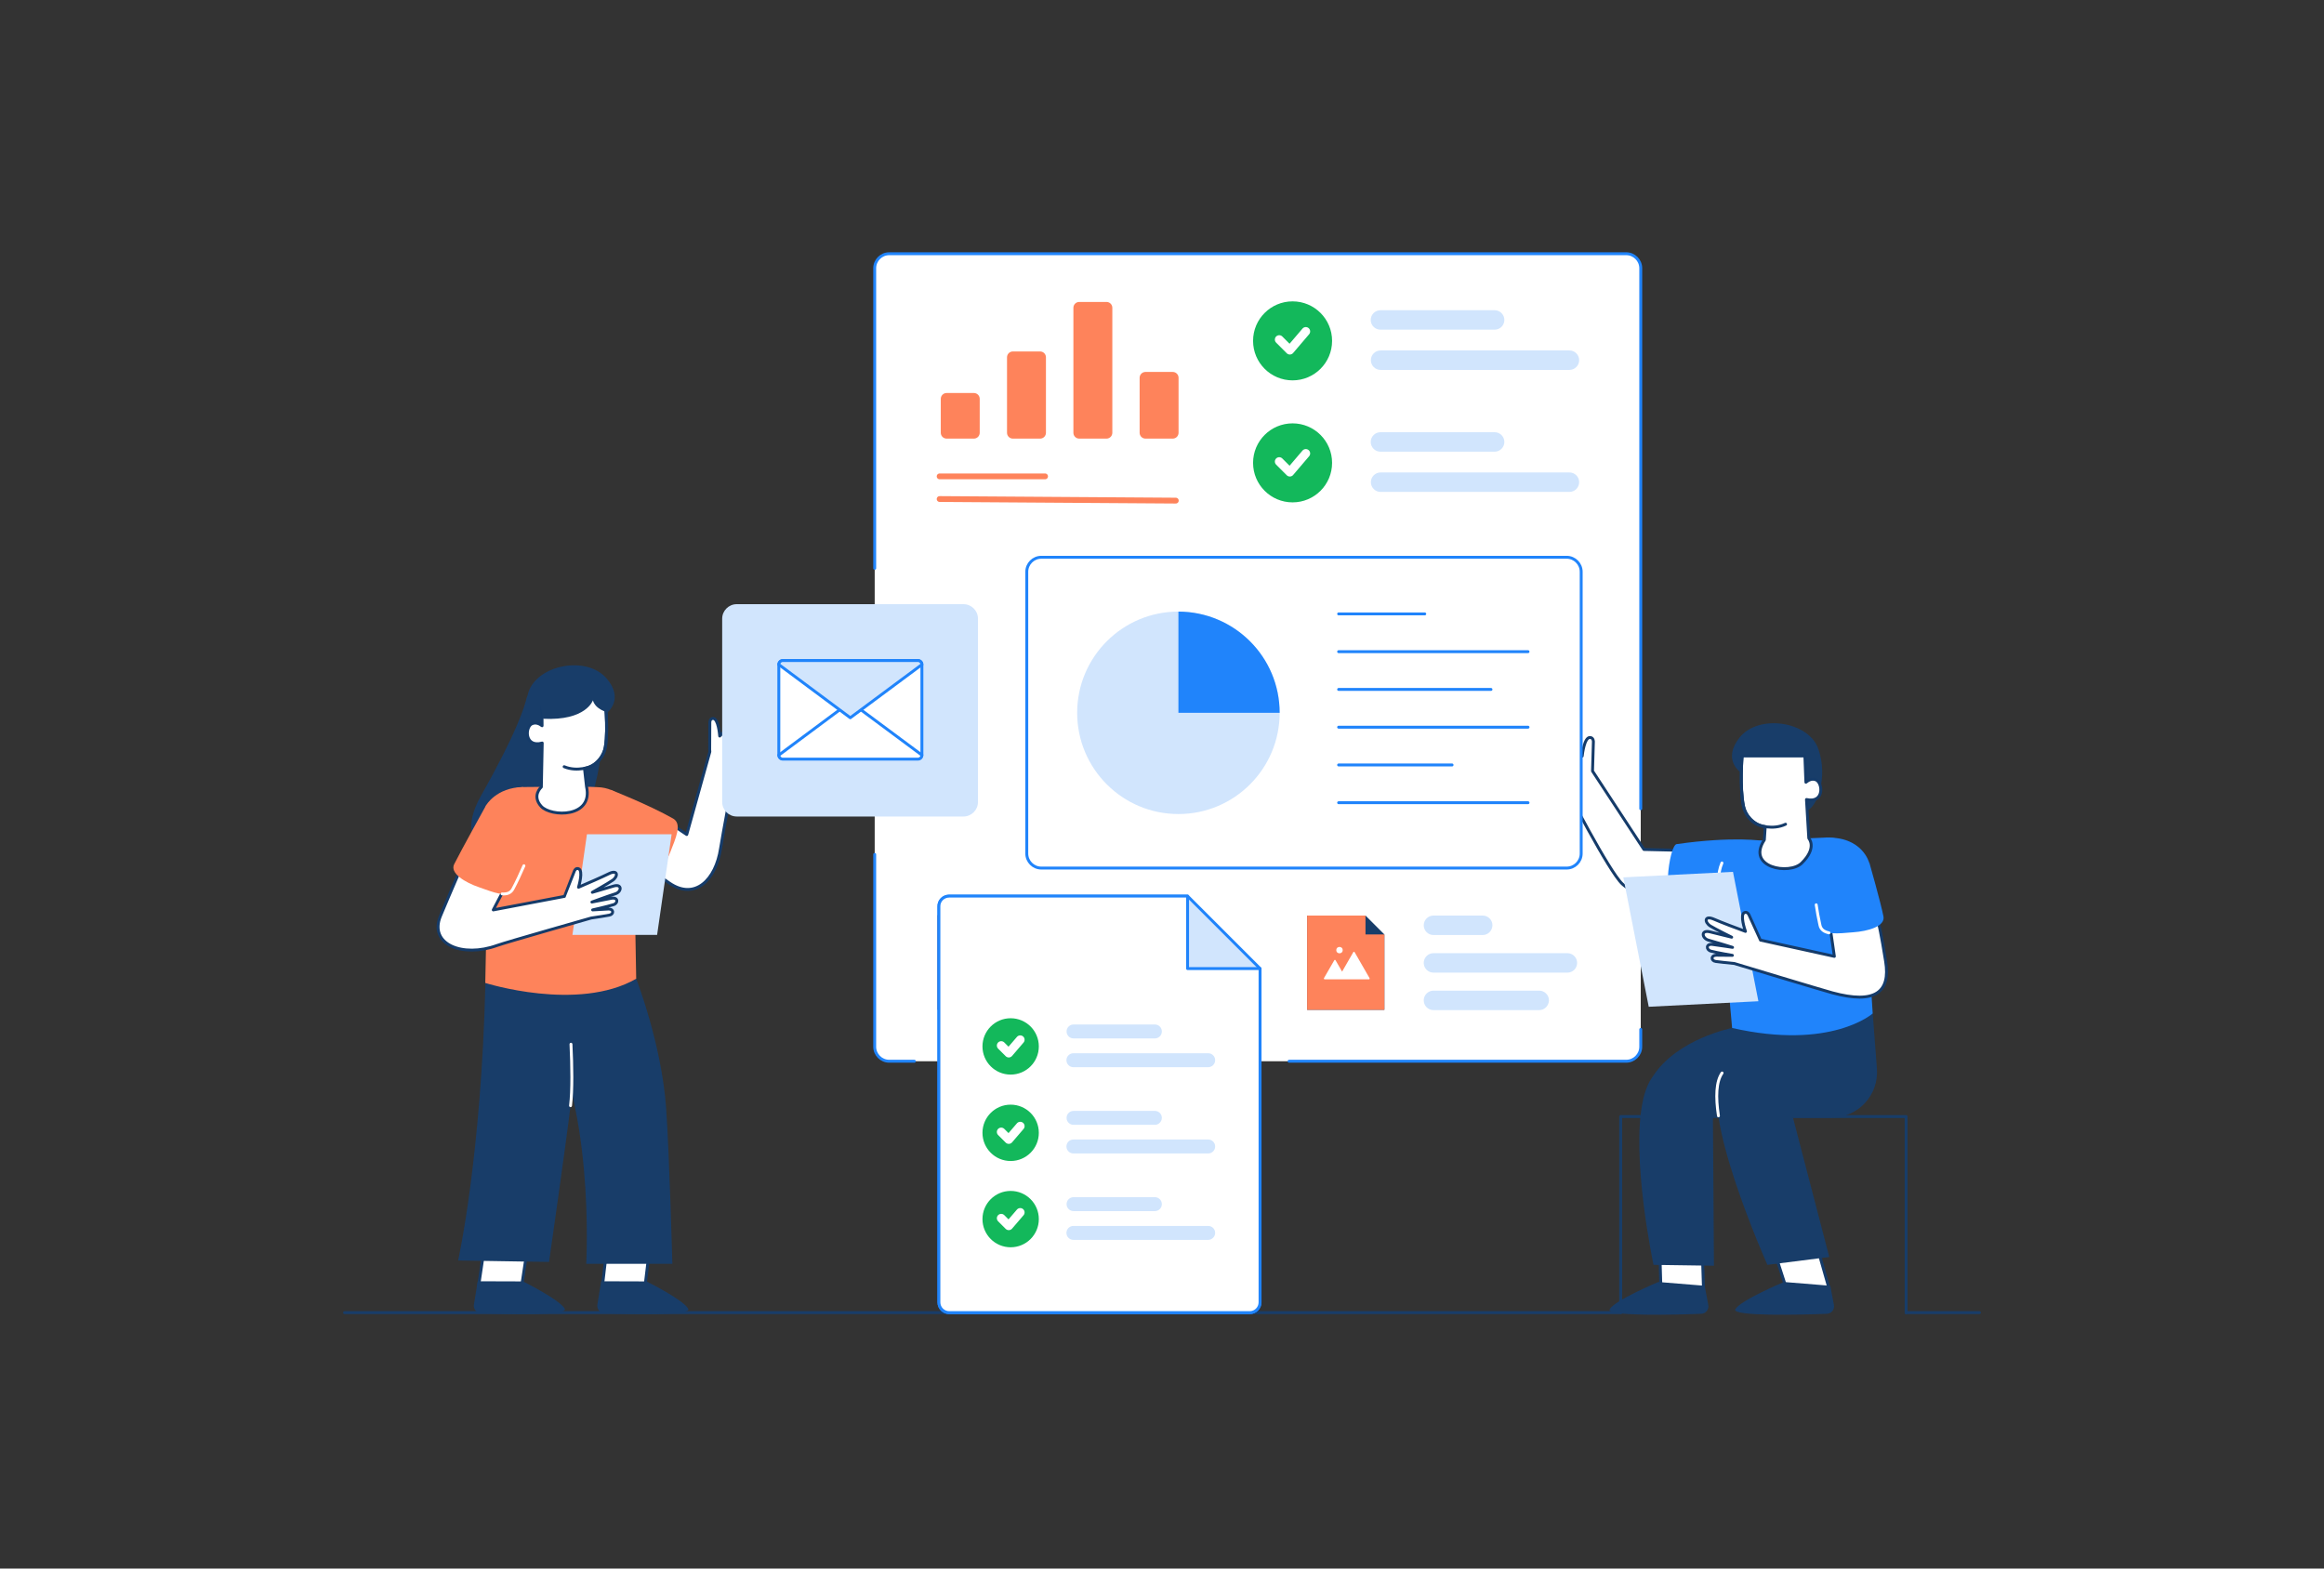 <?xml version="1.0" encoding="utf-8"?>
<!-- Generator: Adobe Illustrator 21.0.0, SVG Export Plug-In . SVG Version: 6.00 Build 0)  -->
<svg version="1.1" id="Layer_1" xmlns="http://www.w3.org/2000/svg" xmlns:xlink="http://www.w3.org/1999/xlink" x="0px" y="0px"
	 viewBox="0 0 1600 1080" style="enable-background:new 0 0 1600 1080;" xml:space="preserve">
<rect x="0" y="0" width="1600" height="1080" fill="#333333" stroke="none"/>
<style type="text/css">
	.st0{fill:none;stroke:#183D69;stroke-width:2;stroke-linecap:round;stroke-linejoin:round;stroke-miterlimit:10;}
	.st1{fill:#FFFFFF;stroke:#153B69;stroke-width:2;stroke-linecap:round;stroke-linejoin:round;stroke-miterlimit:10;}
	.st2{fill:#183D69;}
	.st3{fill:none;stroke:#FFFFFF;stroke-width:2;stroke-linecap:round;stroke-linejoin:round;stroke-miterlimit:10;}
	.st4{fill:#FE835B;}
	.st5{fill:none;stroke:#153B69;stroke-width:2;stroke-linecap:round;stroke-linejoin:round;stroke-miterlimit:10;}
	.st6{fill:#D1E5FD;}
	.st7{fill:#FFFFFF;}
	.st8{fill:none;stroke:#2084FB;stroke-width:2;stroke-linecap:round;stroke-linejoin:round;stroke-miterlimit:10;}
	.st9{fill:#13B85B;}
	.st10{fill:none;stroke:#FFFFFF;stroke-width:6;stroke-linecap:round;stroke-linejoin:round;stroke-miterlimit:10;}
	.st11{fill:none;stroke:#FE835B;stroke-width:4;stroke-linecap:round;stroke-linejoin:round;stroke-miterlimit:10;}
	.st12{fill:#2084FB;}
	.st13{fill:#FFFFFF;stroke:#2084FB;stroke-width:2;stroke-linecap:round;stroke-linejoin:round;stroke-miterlimit:10;}
	.st14{fill:#D1E5FD;stroke:#2084FB;stroke-width:2;stroke-linecap:round;stroke-linejoin:round;stroke-miterlimit:10;}
</style>
<g>
	<line class="st0" x1="1362.8" y1="903.8" x2="1312.3" y2="903.8"/>
	<line class="st0" x1="1115.8" y1="903.8" x2="237.2" y2="903.8"/>
	<polyline class="st0" points="1312.3,903.8 1312.3,768.8 1115.8,768.8 1115.8,903.8 	"/>
	<g>
		<polygon class="st1" points="447.7,855.5 443.9,887.1 414.6,886.9 418.3,855.3 		"/>
		<path class="st2" d="M413.9,882.2l31.2,0.1c0,0,25.3,12.6,28.7,18.8c2.7,5-40.3,3.8-57.6,3.1c-3.2-0.1-5.5-3-4.9-6.1L413.9,882.2z
			"/>
		<path class="st2" d="M438,673.9c0,0,17.5,44.8,20.6,89c2.3,32.3,4.3,107.3,4.3,107.3h-59.3c0,0,6.6-116.7-32.7-172.3
			C341.3,655.8,438,673.9,438,673.9z"/>
		<polygon class="st1" points="363.7,855.5 358.9,887.1 329.3,886.9 334,855.3 		"/>
		<path class="st2" d="M328.9,882.2l31.2,0.1c0,0,25.3,12.6,28.7,18.8c2.7,5-40.3,3.8-57.6,3.1c-3.2-0.1-5.5-3-4.9-6.1L328.9,882.2z
			"/>
		<path class="st2" d="M390.8,685.9c0,0,4.9,51,2,75.4c-2.9,24.6-14.8,107.6-14.8,107.6l-62.6-1c0,0,15.9-70.7,18.8-191.1
			C334.4,664.3,369.3,658.2,390.8,685.9z"/>
		<path class="st3" d="M393.1,719c0.7,14.8,1,31.3-0.3,42.3"/>
		<path class="st2" d="M414.2,514.9c0,0-6.5,83.1-54.3,77.3s30.5-78.8,30.5-78.8L414.2,514.9z"/>
		<path class="st2" d="M360.9,596c0,0-55.1-3.2-29.8-48s29.9-61.3,31.6-67.7c1.7-6.4,30.1-4.8,27.3,23.2S390.2,602.5,360.9,596z"/>
		<path class="st4" d="M436.1,567l1.9,106.9c-40.1,23.1-103.9,2.9-103.9,2.9l2.2-109.9c0-13.8,11.2-25,25-25l11.5-0.1H407l4.5,0.2
			C425.2,542.3,436.1,553.4,436.1,567z"/>
		<path class="st2" d="M418.2,490.5c0,0,11.7-9.1-0.6-23.4c-13.9-16.1-48.1-9.3-53.9,9.9c-6.2,20.2,2.9,40.5,9.7,42.3L418.2,490.5z"
			/>
		<path class="st1" d="M416.3,479.6l-43.2,2l0.1,18.1c-1.8-1.4-4.3-2.5-6.9-1.4c-4.9,2-5.4,16.7,7,13.3l-0.6,30.3
			c0,0-6.8,5.9-0.1,13.3c6.7,7.4,36,8,31.2-13.6l-1.4-12.5c8.6-1.7,13.4-9.2,14.3-14.7C419,501,416.3,479.6,416.3,479.6z"/>
		<path class="st5" d="M416.3,479.6c0,0,2.7,21.3,0.5,34.7c-0.9,5.5-4.3,10.6-9.6,13.3c0,0-9.5,4.2-18.8,0.3"/>
		<path class="st2" d="M408.2,482.2c0,0-4.6,14.2-34.3,12.7l-3.1-16.1l39.9-2.9l10.1,1.2l-2.5,13.3
			C418.2,490.5,409.9,488.5,408.2,482.2z"/>
		<path class="st1" d="M520.4,513.6c-4.2,1.8-10,4.5-10,4.5s8.6-5.7,12.4-8.7c2.8-2.2,1.1-6.2-3-3.7c-5.7,3.6-11.8,7.4-11.8,7.4
			s9.1-8,13.3-11.4c3.6-2.9,1.9-8.6-3.2-4.6c-5.1,4-12.3,9.5-12.3,9.5s8.2-9.9,10.3-13c2.7-4,0.7-8.7-4.2-3.3
			c-3.6,4-12.1,12.3-16.4,16.5c-0.1-1.2-1-12-4.5-12.1c-2.3-0.1-2.3,2.6-2.3,2.6l-0.1,18.8c0,0.5,0.1,1,0.1,1.5l-15.9,57l-16.8-11.2
			l-17.3,28.7c0,0,6.6,5.3,22.1,15.9c17.6,12.1,32-2.1,35.3-23.9c1-6.9,9.1-49.7,10-56.4c4.1-2.3,14.7-9.1,16.7-10.3
			C525.5,515.6,524,512.1,520.4,513.6z"/>
		<path class="st4" d="M420.4,543.8c0,0,26.1,10.2,43,19.8c6.5,3.7,1.7,13.7-2,23.3c-3.6,9.3-10.2,19.9-16.4,16.6
			c-9-4.8-49.8-29.1-49.8-29.1L420.4,543.8z"/>
		<line class="st3" x1="436.1" y1="610.8" x2="436.1" y2="586.2"/>
		<polygon class="st6" points="462.4,574.4 404.1,574.4 394.1,643.7 452.4,643.7 		"/>
		<path class="st1" d="M422.4,610.1c-6.1,1.8-14.6,4.3-14.6,4.3s11-6.2,14-8.3c3.9-2.7,3.7-7.7-2.7-4.5c-4.8,2.4-15.5,7-20.8,9.3
			c0.3-1.1,3.3-11.3,0.1-12.7c-2.1-0.9-3,1.6-3,1.6s-6.8,17.3-6.8,17.4l-49,9.3l10.4-19.8l-32.1-10.2c0,0-6.5,14.7-14.7,34.3
			c-8,19.4,15.2,28.8,39,20.2c6.4-2.3,64.8-18.9,64.8-18.9c4.6-0.7,10.2-1.5,12.5-2c3.3-0.6,3.1-4.4-0.7-4.2
			c-4.5,0.2-10.8,0.6-10.8,0.6s9.9-2.2,14.4-3.6c3.3-1,3.2-5.3-1.5-4.4c-6.5,1.2-13.4,2.6-13.4,2.6s11.1-4.1,16.2-5.7
			C428.1,614,428.4,608.3,422.4,610.1z"/>
		<path class="st4" d="M371.6,568.6c0,0-9.3,26.4-18.4,43.6c-3.5,6.6-13.6,2.1-23.4-1.3c-9.4-3.2-20.3-9.6-17.1-15.9
			c4.6-9.2,21.9-40.4,21.9-40.4L371.6,568.6z"/>
		<path class="st3" d="M360.7,596.1c-2.4,5.5-5,11.2-7.6,16c-1.5,2.8-4.1,3.6-7.4,3.4"/>
		<path class="st4" d="M333.8,561.5l0.8-6.9c0,0,6.9-12.4,25.6-12.7l0.5,17.5L333.8,561.5z"/>
	</g>
	<g>
		<path class="st7" d="M1119.6,730.7H612.2c-5.5,0-10-4.5-10-10v-536c0-5.5,4.5-10,10-10h507.4c5.5,0,10,4.5,10,10v536
			C1129.6,726.3,1125.1,730.7,1119.6,730.7z"/>
		<path class="st8" d="M629.5,730.7h-17.3c-5.5,0-10-4.5-10-10V588.3"/>
		<path class="st8" d="M1129.6,708.8v11.9c0,5.5-4.5,10-10,10H887.5"/>
		<path class="st8" d="M602.2,391.3V184.7c0-5.5,4.5-10,10-10h507.4c5.5,0,10,4.5,10,10v372.1"/>
		<circle class="st9" cx="889.9" cy="234.7" r="27.2"/>
		<polyline class="st10" points="880.7,233.8 888,241.1 899,228.2 		"/>
		<path class="st6" d="M1029,227h-78.6c-3.7,0-6.7-3-6.7-6.7v0c0-3.7,3-6.7,6.7-6.7h78.6c3.7,0,6.7,3,6.7,6.7v0
			C1035.7,224,1032.7,227,1029,227z"/>
		<path class="st6" d="M1080.5,254.7h-130c-3.7,0-6.7-3-6.7-6.7v0c0-3.7,3-6.7,6.7-6.7h130c3.7,0,6.7,3,6.7,6.7v0
			C1087.2,251.7,1084.2,254.7,1080.5,254.7z"/>
		<circle class="st9" cx="889.9" cy="318.7" r="27.2"/>
		<polyline class="st10" points="880.7,317.8 888,325.1 899,312.2 		"/>
		<path class="st6" d="M1029,311h-78.6c-3.7,0-6.7-3-6.7-6.7l0,0c0-3.7,3-6.7,6.7-6.7h78.6c3.7,0,6.7,3,6.7,6.7l0,0
			C1035.7,308,1032.7,311,1029,311z"/>
		<path class="st6" d="M1080.5,338.7h-130c-3.7,0-6.7-3-6.7-6.7l0,0c0-3.7,3-6.7,6.7-6.7h130c3.7,0,6.7,3,6.7,6.7l0,0
			C1087.2,335.7,1084.2,338.7,1080.5,338.7z"/>
		<path class="st4" d="M670.5,302h-18.8c-2.2,0-4-1.8-4-4v-23.4c0-2.2,1.8-4,4-4h18.8c2.2,0,4,1.8,4,4V298
			C674.5,300.2,672.7,302,670.5,302z"/>
		<path class="st4" d="M716.1,302h-18.8c-2.2,0-4-1.8-4-4v-52c0-2.2,1.8-4,4-4h18.8c2.2,0,4,1.8,4,4v52
			C720.1,300.2,718.3,302,716.1,302z"/>
		<path class="st4" d="M761.8,302h-18.8c-2.2,0-4-1.8-4-4v-86.1c0-2.2,1.8-4,4-4h18.8c2.2,0,4,1.8,4,4V298
			C765.8,300.2,764,302,761.8,302z"/>
		<path class="st4" d="M807.4,302h-18.8c-2.2,0-4-1.8-4-4v-37.9c0-2.2,1.8-4,4-4h18.8c2.2,0,4,1.8,4,4V298
			C811.4,300.2,809.6,302,807.4,302z"/>
		<line class="st11" x1="646.9" y1="328" x2="719.5" y2="328"/>
		<line class="st11" x1="646.9" y1="343.6" x2="809.5" y2="344.7"/>
		<g>
			<polygon class="st2" points="698.8,695.2 645.5,695.2 645.5,630.2 685.7,630.2 698.8,643.3 			"/>
			<polygon class="st4" points="698.8,695.2 645.5,695.2 645.5,630.2 685.7,630.2 685.7,643.3 698.8,643.3 			"/>
			<g>
				<path class="st7" d="M688.5,673.4l-10.3-17.9c-0.2-0.4-0.7-0.4-0.9,0l-7.7,13.4L665,661c-0.2-0.4-0.7-0.4-0.9,0l-7.1,12.3
					c-0.2,0.4,0.1,0.8,0.5,0.8h10h4.3h16.4C688.5,674.2,688.8,673.7,688.5,673.4z"/>
				<circle class="st7" cx="667.9" cy="654.1" r="2.2"/>
			</g>
		</g>
		<g>
			<polygon class="st2" points="953.1,695.3 899.9,695.3 899.9,630.4 940.1,630.4 953.1,643.4 			"/>
			<polygon class="st4" points="953.1,695.3 899.9,695.3 899.9,630.4 940.1,630.4 940.1,643.4 953.1,643.4 			"/>
			<g>
				<path class="st7" d="M942.9,673.5l-10.3-17.9c-0.2-0.4-0.7-0.4-0.9,0l-7.7,13.4l-4.5-7.8c-0.2-0.4-0.7-0.4-0.9,0l-7.1,12.3
					c-0.2,0.4,0.1,0.8,0.5,0.8h10h4.3h16.4C942.8,674.3,943.1,673.8,942.9,673.5z"/>
				<circle class="st7" cx="922.2" cy="654.2" r="2.2"/>
			</g>
		</g>
		<path class="st6" d="M794.8,655.5h-54.9c-3.7,0-6.7-3-6.7-6.7v0c0-3.7,3-6.7,6.7-6.7h54.9c3.7,0,6.7,3,6.7,6.7v0
			C801.5,652.5,798.5,655.5,794.8,655.5z"/>
		<path class="st6" d="M833.1,683.2h-93.2c-3.7,0-6.7-3-6.7-6.7l0,0c0-3.7,3-6.7,6.7-6.7h93.2c3.7,0,6.7,3,6.7,6.7l0,0
			C839.7,680.2,836.7,683.2,833.1,683.2z"/>
		<path class="st6" d="M1079.1,669.7h-92.2c-3.7,0-6.7-3-6.7-6.7l0,0c0-3.7,3-6.7,6.7-6.7h92.2c3.7,0,6.7,3,6.7,6.7l0,0
			C1085.8,666.7,1082.8,669.7,1079.1,669.7z"/>
		<path class="st6" d="M1020.8,643.8h-33.9c-3.7,0-6.7-3-6.7-6.7l0,0c0-3.7,3-6.7,6.7-6.7h33.9c3.7,0,6.7,3,6.7,6.7l0,0
			C1027.4,640.8,1024.5,643.8,1020.8,643.8z"/>
		<path class="st6" d="M1059.7,695.5h-72.8c-3.7,0-6.7-3-6.7-6.7l0,0c0-3.7,3-6.7,6.7-6.7h72.8c3.7,0,6.7,3,6.7,6.7l0,0
			C1066.3,692.5,1063.4,695.5,1059.7,695.5z"/>
	</g>
	<g>
		<path class="st1" d="M1077.9,542.1c0,0-14.3-8.7-18.1-11.2c-3-2.1-1.2-5.7,2.5-3.9c4.5,2.1,10.6,5.3,10.6,5.3s-9.1-6.5-13-9.8
			c-2.9-2.4-0.9-6.7,3.4-3.9c6,4,12.4,8.3,12.4,8.3s-9.5-8.9-13.8-12.7c-3.8-3.3-1.7-9.3,3.6-4.8c5.4,4.5,12.8,10.6,12.8,10.6
			s-8.4-10.9-10.6-14.3c-2.8-4.4-0.5-9.4,4.6-3.4c3.8,4.5,12.6,13.7,17,18.3c0.1-1.3,1.5-12.9,5.3-12.8c2.5,0,2.4,2.9,2.4,2.9
			l-0.6,20.2l35.4,54l39.8,0.9l-12,33.9c0,0-29.5,1.1-42.7-11.1C1107.7,600.1,1077.9,542.1,1077.9,542.1z"/>
		<path class="st12" d="M1213.9,579c0,0-20.3-3.4-59.6,2.2c-5.1,0.7-11.6,44.6,2.2,45.6c22.9,1.7,49.1-4.7,49.1-4.7L1213.9,579z"/>
		<polygon class="st1" points="1221.2,860.4 1230,887.6 1259.3,887.4 1250.3,855.8 		"/>
		<path class="st2" d="M1260.1,885.3l-31.9-2.6c0,0-30.1,12.6-33.5,18.8c-2.7,5,45.7,3.8,63,3.1c3.2-0.1,5.5-3,4.9-6.1L1260.1,885.3
			z"/>
		<polygon class="st1" points="1142.7,860.4 1143.5,887.6 1172.8,887.4 1171.8,855.8 		"/>
		<path class="st2" d="M1231.6,700.6l-39.1,7.2c0,0-37.9,7.4-54.6,33.4c-0.3,0.4-0.6,0.8-0.9,1.3c-2,3-3.6,6.7-4.8,10.9
			c-0.1,0.3-0.2,0.7-0.3,1l0,0c-0.3,1.1-0.6,2.2-0.8,3.4c-8.5,39.1,7.3,113.1,7.3,113.1l41.6,0.6l-0.7-102l52-44.3L1231.6,700.6z"/>
		<path class="st2" d="M1173.6,885.3l-31.9-2.6c0,0-30.1,12.6-33.5,18.8c-2.7,5,45.7,3.8,63,3.1c3.2-0.1,5.5-3,4.9-6.1L1173.6,885.3
			z"/>
		<path class="st2" d="M1292.2,735.8l-2.9-38c0,0-77.2-3.8-103.8,41c-17.1,24.1,31.3,132.1,31.3,132.1l42.6-5.4l-25-96h26.4
			C1279.2,769.6,1293.6,754,1292.2,735.8z"/>
		<polygon class="st1" points="1174.7,634.9 1172.4,686.5 1202,685 1201.6,642.8 		"/>
		<path class="st12" d="M1183.4,605.6l9.1,102.2c68.3,15.5,96.8-10,96.8-10l-6.3-97.4c-0.7-13.8-12.4-24.4-26.2-23.7l-11.5,0.5
			l-34.2,1.7l-4.5,0.4C1193.1,580.3,1182.7,592,1183.4,605.6z"/>
		<path class="st3" d="M1185.5,594.2c-1.5,3.5-2.3,7.4-2.1,11.4l2.3,46.1"/>
		<path class="st2" d="M1197.9,531.4c0,0-12.1-8.5-0.4-23.4c13.1-16.7,47.6-11.4,54.3,7.5c7.1,19.9-1.1,40.6-7.8,42.6L1197.9,531.4z
			"/>
		<path class="st1" d="M1199.4,520.5l43.2,0l0.7,18.1c1.8-1.5,4.2-2.7,6.8-1.7c4.9,1.8,6.1,16.4-6.4,13.6l1.6,26.7
			c0,0,6,6.4-4.9,17.1c-8.4,8.3-38.3,3.1-25.7-16l0.6-9.1c-8.7-1.3-13.8-8.6-15-14C1197.6,542,1199.4,520.5,1199.4,520.5z"/>
		<path class="st5" d="M1199.4,520.5c0,0-1.8,21.4,1,34.7c1.1,5.5,4.7,10.4,10.2,12.8c0,0,9.7,3.8,18.7-0.5"/>
		<polygon class="st6" points="1117.6,604.1 1193.1,600.3 1210.6,689.4 1135.1,693.2 		"/>
		<path class="st1" d="M1177.2,641.6c6.3,1.6,15,3.7,15,3.7s-11.5-5.7-14.7-7.7c-4.1-2.6-4.2-7.6,2.5-4.7c5,2.2,16.1,6.4,21.7,8.4
			c-0.4-1.1-3.9-11.4-0.8-12.9c2.1-1,3.2,1.5,3.2,1.5s7.8,17.3,7.9,17.4l50.9,11.2l-2.9-20l33.3-3.3c0,0,2,8.3,4.9,26.8
			c3.4,21.1-7.1,29.6-36.7,21.6c-6.7-1.8-67.5-20.2-67.5-20.2c-4.7-0.5-10.4-1-12.8-1.4c-3.4-0.5-3.4-4.3,0.5-4.3
			c4.6,0,11,0.1,11,0.1s-10.2-1.7-14.8-2.9c-3.4-0.9-3.5-5.3,1.2-4.6c6.7,0.9,13.7,2,13.7,2s-11.5-3.6-16.7-5
			C1171.6,645.9,1170.9,640.1,1177.2,641.6z"/>
		<path class="st12" d="M1248.5,602.8c0,0,0.3,15.4,4.6,34.3c1.7,7.3,12.6,5.6,22.9,4.8c9.9-0.7,22-4,20.7-10.9
			c-2-10.1-9.7-37-9.7-37L1248.5,602.8z"/>
		<path class="st3" d="M1250.4,623c0.6,4.3,1.5,9.1,2.6,14.1c0.7,3.1,3,4.5,6.2,5.2"/>
		<path class="st12" d="M1286.9,594.1c0,0-4.7-18.5-30.1-17.3l26.2,23.7L1286.9,594.1z"/>
		<path class="st3" d="M1185.6,738.8c-4.1,5.8-4.5,16.5-2.5,29.5"/>
	</g>
	<g>
		<path class="st13" d="M1078.6,597.7H716.9c-5.5,0-10-4.5-10-10v-194c0-5.5,4.5-10,10-10h361.7c5.5,0,10,4.5,10,10v194
			C1088.6,593.2,1084.1,597.7,1078.6,597.7z"/>
		<line class="st13" x1="921.6" y1="422.7" x2="980.9" y2="422.7"/>
		<line class="st13" x1="921.6" y1="448.7" x2="1052" y2="448.7"/>
		<line class="st13" x1="921.6" y1="474.7" x2="1026.5" y2="474.7"/>
		<line class="st13" x1="921.6" y1="500.7" x2="1052" y2="500.7"/>
		<line class="st13" x1="921.6" y1="526.7" x2="999.7" y2="526.7"/>
		<line class="st13" x1="921.6" y1="552.7" x2="1052" y2="552.7"/>
		<path class="st6" d="M881,490.8c0,38.5-31.2,69.7-69.7,69.7c-38.5,0-69.7-31.2-69.7-69.7c0-38.5,31.2-69.7,69.7-69.7
			C849.8,421.2,881,452.3,881,490.8z"/>
		<path class="st12" d="M881,490.8h-69.7v-69.7C849.8,421.2,881,452.3,881,490.8z"/>
	</g>
	<g>
		<path class="st14" d="M653.5,617h164.1l49.9,49.9v229.8c0,3.9-3.2,7.1-7.1,7.1H653.5c-3.9,0-7.1-3.2-7.1-7.1V624.1
			C646.3,620.2,649.5,617,653.5,617z"/>
		<path class="st13" d="M653.5,617h164.1v49.9h49.9v229.8c0,3.9-3.2,7.1-7.1,7.1H653.5c-3.9,0-7.1-3.2-7.1-7.1V624.1
			C646.3,620.2,649.5,617,653.5,617z"/>
		<circle class="st9" cx="695.8" cy="720.5" r="19.4"/>
		<polyline class="st10" points="689.3,719.9 694.5,725.1 702.4,715.9 		"/>
		<path class="st6" d="M795.1,715h-56c-2.6,0-4.8-2.1-4.8-4.8l0,0c0-2.6,2.1-4.8,4.8-4.8h56c2.6,0,4.8,2.1,4.8,4.8l0,0
			C799.9,712.9,797.7,715,795.1,715z"/>
		<path class="st6" d="M831.8,734.8h-92.8c-2.6,0-4.8-2.1-4.8-4.8l0,0c0-2.6,2.1-4.8,4.8-4.8h92.8c2.6,0,4.8,2.1,4.8,4.8l0,0
			C836.6,732.7,834.4,734.8,831.8,734.8z"/>
		<circle class="st9" cx="695.8" cy="780" r="19.4"/>
		<polyline class="st10" points="689.3,779.4 694.5,784.6 702.4,775.4 		"/>
		<path class="st6" d="M795.1,774.5h-56c-2.6,0-4.8-2.1-4.8-4.8v0c0-2.6,2.1-4.8,4.8-4.8h56c2.6,0,4.8,2.1,4.8,4.8v0
			C799.9,772.3,797.7,774.5,795.1,774.5z"/>
		<path class="st6" d="M831.8,794.2h-92.8c-2.6,0-4.8-2.1-4.8-4.8l0,0c0-2.6,2.1-4.8,4.8-4.8h92.8c2.6,0,4.8,2.1,4.8,4.8l0,0
			C836.6,792.1,834.4,794.2,831.8,794.2z"/>
		<circle class="st9" cx="695.8" cy="839.4" r="19.4"/>
		<polyline class="st10" points="689.3,838.8 694.5,844 702.4,834.8 		"/>
		<path class="st6" d="M795.1,833.9h-56c-2.6,0-4.8-2.1-4.8-4.8l0,0c0-2.6,2.1-4.8,4.8-4.8h56c2.6,0,4.8,2.1,4.8,4.8l0,0
			C799.9,831.8,797.7,833.9,795.1,833.9z"/>
		<path class="st6" d="M831.8,853.7h-92.8c-2.6,0-4.8-2.1-4.8-4.8l0,0c0-2.6,2.1-4.8,4.8-4.8h92.8c2.6,0,4.8,2.1,4.8,4.8l0,0
			C836.6,851.5,834.4,853.7,831.8,853.7z"/>
	</g>
	<path class="st6" d="M663.3,416H507.2c-5.5,0-10,4.5-10,10v126.2c0,5.5,4.5,10,10,10h156.1c5.5,0,10-4.5,10-10V426
		C673.3,420.4,668.8,416,663.3,416z"/>
	<g>
		<path class="st13" d="M631.9,522.5H539c-1.5,0-2.8-1.2-2.8-2.8v-62.1c0-1.5,1.2-2.8,2.8-2.8h92.9c1.5,0,2.8,1.2,2.8,2.8v62.1
			C634.6,521.3,633.4,522.5,631.9,522.5z"/>
		<path class="st13" d="M585.4,483.3l-49.2,36.6c0,1.5,1.2,2.8,2.8,2.8h92.9c1.5,0,2.8-1.2,2.8-2.8L585.4,483.3z"/>
		<path class="st14" d="M585.4,494.2l-49.2-36.6c0-1.5,1.2-2.8,2.8-2.8h92.9c1.5,0,2.8,1.2,2.8,2.8L585.4,494.2z"/>
	</g>
</g>
</svg>
